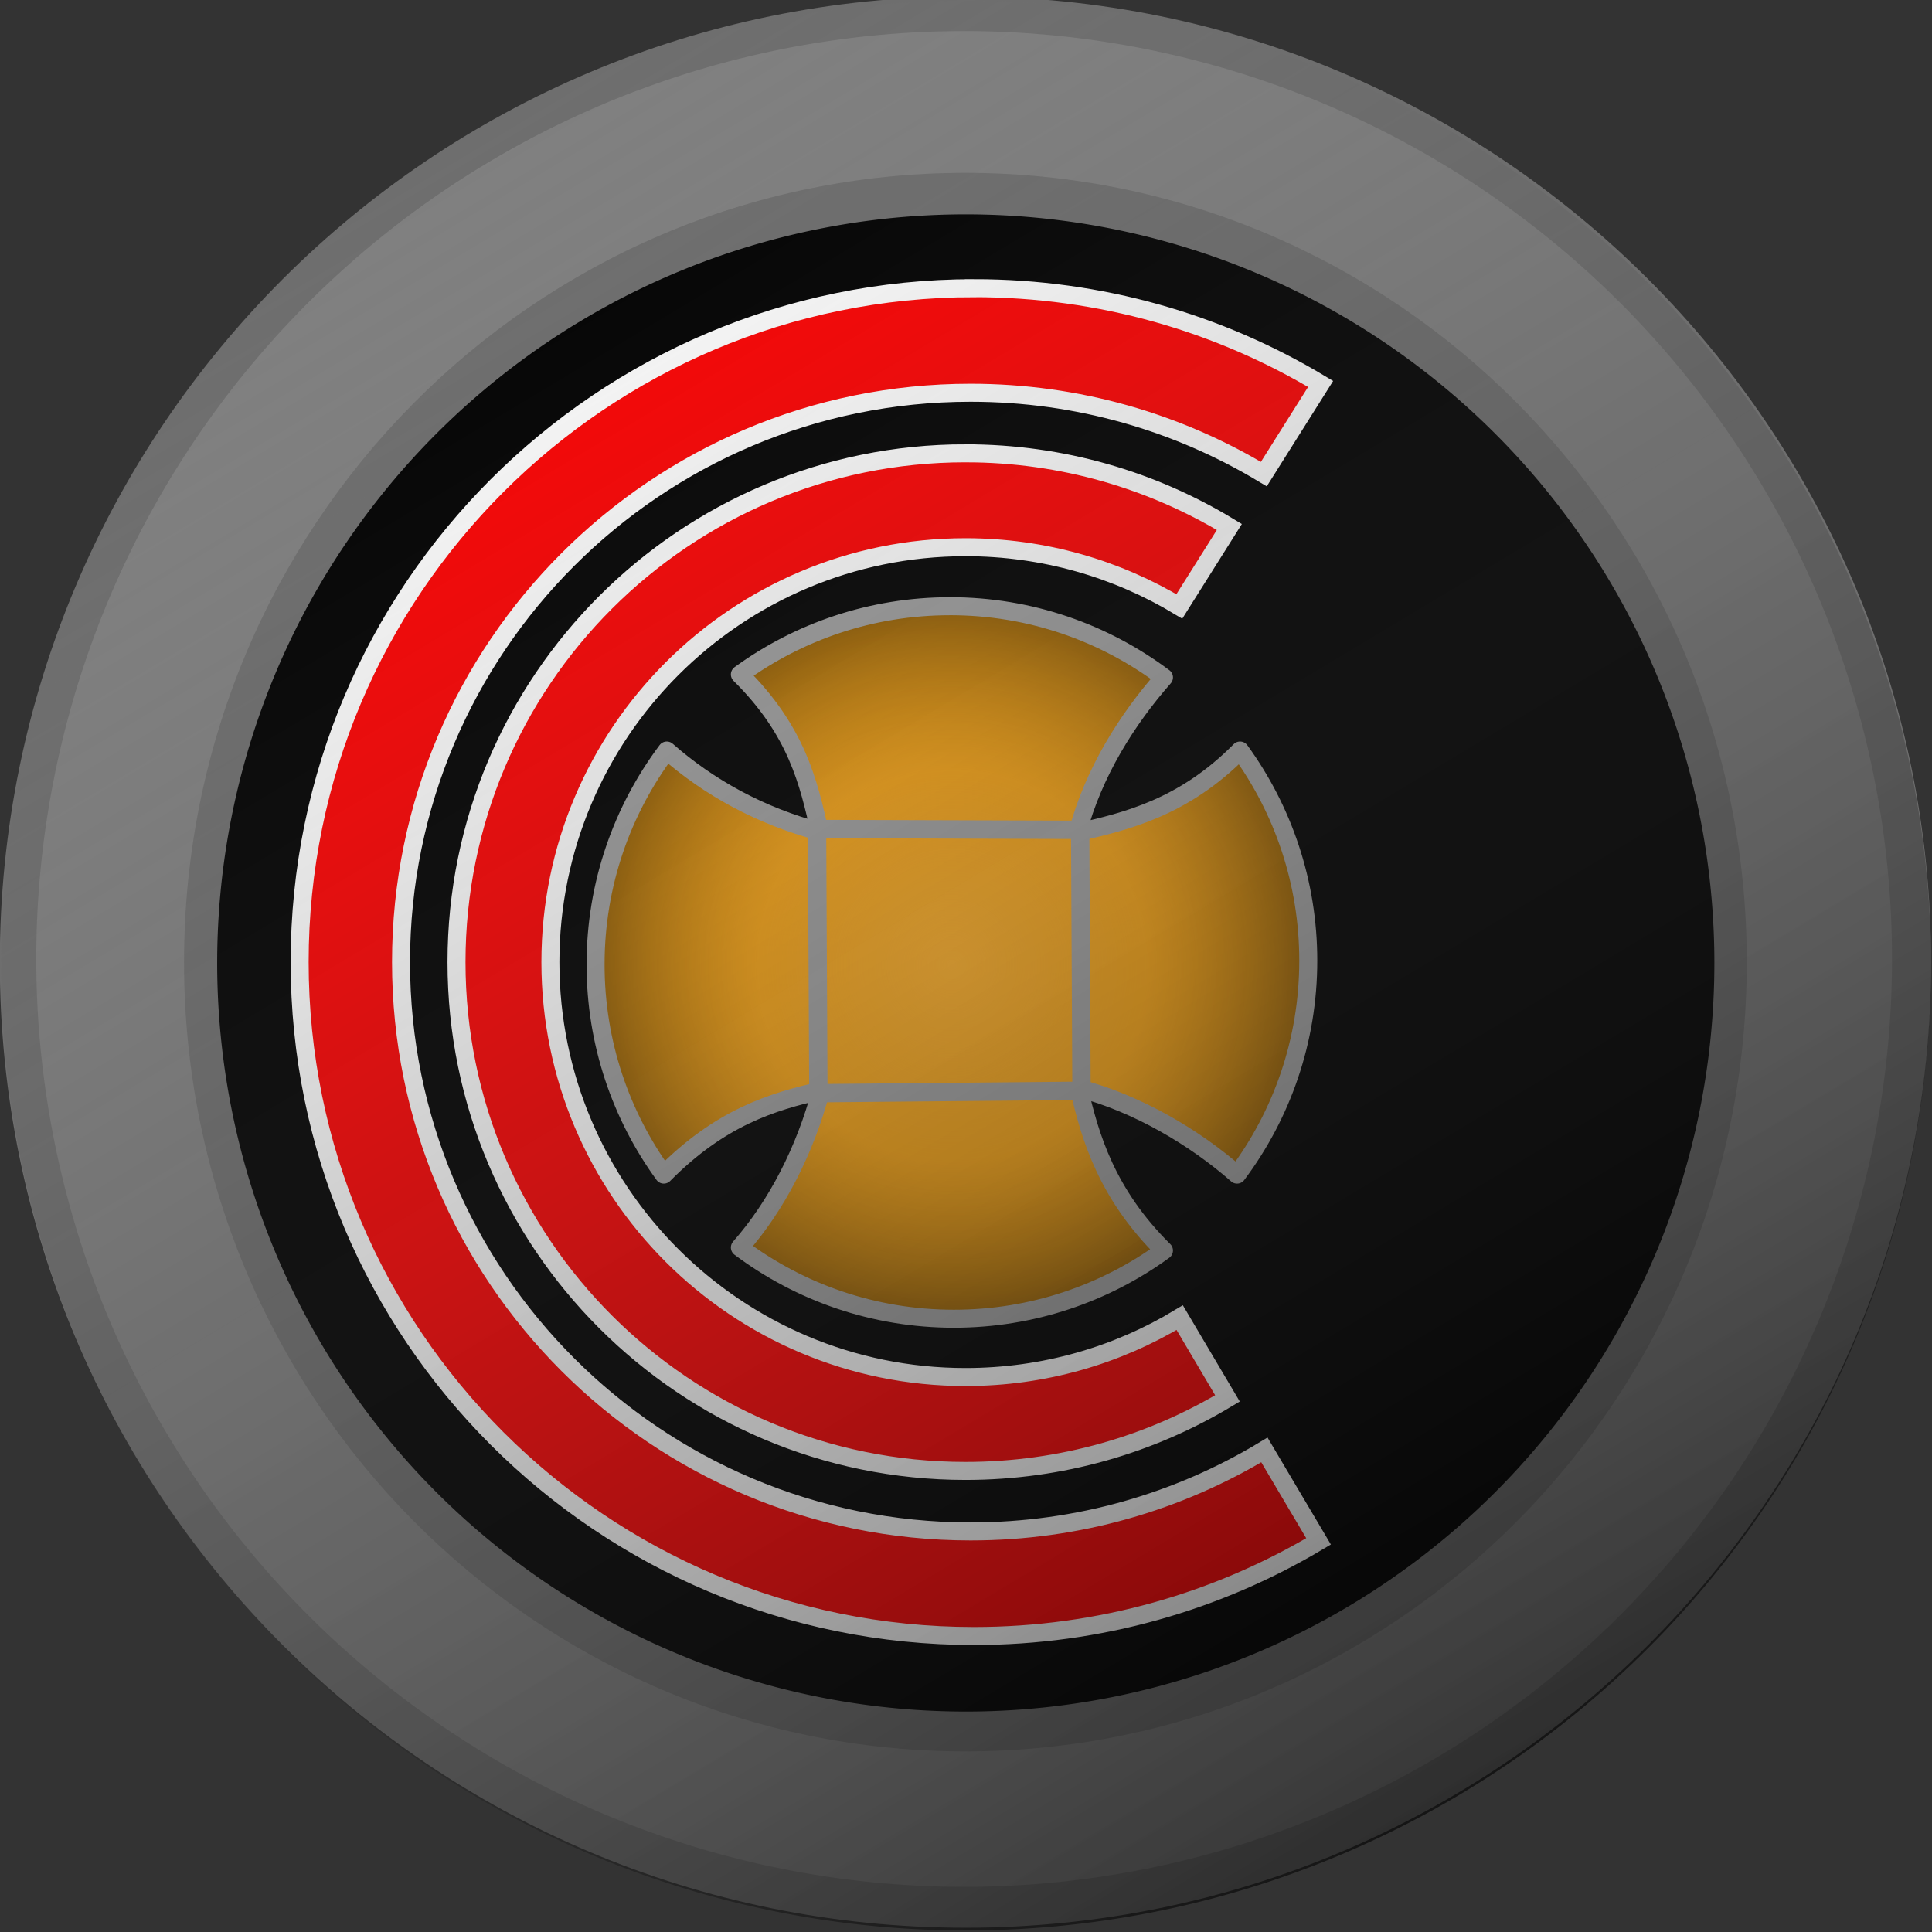 <?xml version="1.0" encoding="UTF-8" standalone="no"?>
<svg
   xmlns:dc="http://purl.org/dc/elements/1.1/"
   xmlns:cc="http://creativecommons.org/ns#"
   xmlns:rdf="http://www.w3.org/1999/02/22-rdf-syntax-ns#"
   xmlns:svg="http://www.w3.org/2000/svg"
   xmlns="http://www.w3.org/2000/svg"
   xmlns:xlink="http://www.w3.org/1999/xlink"
   version="1.1"
   id="svg4130"
   height="96"
   width="96">
  <rect width="100%" height="100%" fill="#333333" stroke="none"/>
  <defs
     id="defs4132">
    <linearGradient
       id="linearGradient3822">
      <stop
         id="stop3824"
         offset="0"
         style="stop-color:#6c4500;stop-opacity:0;" />
      <stop
         style="stop-color:#c57d00;stop-opacity:0.498;"
         offset="0.534"
         id="stop3826" />
      <stop
         id="stop3828"
         offset="1"
         style="stop-color:#ffae22;stop-opacity:1;" />
    </linearGradient>
    <linearGradient
       id="linearGradient3814">
      <stop
         style="stop-color:#dd8d00;stop-opacity:0;"
         offset="0"
         id="stop3816" />
      <stop
         id="stop3818"
         offset="0.534"
         style="stop-color:#f19900;stop-opacity:0.498;" />
      <stop
         style="stop-color:#583800;stop-opacity:1;"
         offset="1"
         id="stop3820" />
    </linearGradient>
    <linearGradient
       id="linearGradient3782">
      <stop
         id="stop3784"
         offset="0"
         style="stop-color:#dd8d00;stop-opacity:0;" />
      <stop
         style="stop-color:#f19900;stop-opacity:0.498;"
         offset="0.534"
         id="stop3796" />
      <stop
         id="stop3786"
         offset="1"
         style="stop-color:#8d5900;stop-opacity:1;" />
    </linearGradient>
    <linearGradient
       id="linearGradient6616">
      <stop
         id="stop6618"
         offset="0"
         style="stop-color:#000000;stop-opacity:1;" />
      <stop
         id="stop6620"
         offset="1"
         style="stop-color:#000000;stop-opacity:1;" />
    </linearGradient>
    <linearGradient
       id="linearGradient6596">
      <stop
         id="stop6598"
         offset="0"
         style="stop-color:#ffffff;stop-opacity:0.984;" />
      <stop
         id="stop6600"
         offset="1"
         style="stop-color:#000000;stop-opacity:0.394;" />
    </linearGradient>
    <linearGradient
       id="linearGradient6572">
      <stop
         style="stop-color:#ffffff;stop-opacity:0;"
         offset="0"
         id="stop6574" />
      <stop
         style="stop-color:#000000;stop-opacity:0;"
         offset="1"
         id="stop6576" />
    </linearGradient>
    <linearGradient
       id="linearGradient5110">
      <stop
         id="stop5112"
         offset="0"
         style="stop-color:#bd6c00;stop-opacity:1;" />
      <stop
         id="stop5114"
         offset="1"
         style="stop-color:#ffa32e;stop-opacity:1;" />
    </linearGradient>
    <linearGradient
       id="linearGradient5084">
      <stop
         id="stop5086"
         offset="0"
         style="stop-color:#000000;stop-opacity:0.646;" />
      <stop
         id="stop5088"
         offset="1"
         style="stop-color:#808080;stop-opacity:0;" />
    </linearGradient>
    <linearGradient
       y2="459.908"
       x2="305.066"
       y1="459.908"
       x1="71.721"
       gradientUnits="userSpaceOnUse"
       id="linearGradient5098"
       xlink:href="#linearGradient5084" />
    <radialGradient
       gradientUnits="userSpaceOnUse"
       gradientTransform="matrix(1,0,0,1,0,0.145)"
       r="21.637"
       fy="567.226"
       fx="84.734"
       cy="567.226"
       cx="84.734"
       id="radialGradient3792"
       xlink:href="#linearGradient3782" />
    <radialGradient
       gradientUnits="userSpaceOnUse"
       gradientTransform="matrix(1,0,0,0.999,0,0.527)"
       r="8.375"
       fy="567.145"
       fx="84.577"
       cy="567.145"
       cx="84.577"
       id="radialGradient3812"
       xlink:href="#linearGradient3822" />
    <radialGradient
       r="21.637"
       fy="567.226"
       fx="84.734"
       cy="567.226"
       cx="84.734"
       gradientTransform="matrix(1,0,0,1,0,0.145)"
       gradientUnits="userSpaceOnUse"
       id="radialGradient3034"
       xlink:href="#linearGradient3782" />
    <linearGradient
       y2="459.908"
       x2="305.066"
       y1="459.908"
       x1="71.721"
       gradientUnits="userSpaceOnUse"
       id="linearGradient3036"
       xlink:href="#linearGradient5084" />
  </defs>
  <g
     transform="translate(-21.534,-535.204)"
     id="layer1">
    <g
       transform="matrix(0.839,0,0,0.839,-2.258,107.127)"
       id="g3022">
      <path
         style="fill:#6e6e6e;fill-opacity:1;stroke:none"
         d="M 64,6.812 C 32.409,6.812 6.812,32.409 6.812,64 6.812,95.591 32.409,121.188 64,121.188 95.591,121.188 121.188,95.591 121.188,64 121.188,32.409 95.591,6.812 64,6.812 z m 0,5.5 c 28.552,0 51.688,23.135 51.688,51.688 0,28.552 -23.135,51.688 -51.688,51.688 C 35.448,115.688 12.312,92.552 12.312,64 12.312,35.448 35.448,12.312 64,12.312 z"
         id="path6583"
         transform="translate(21.534,503.204)" />
      <path
         transform="matrix(0.471,0,0,0.471,-3.275,350.401)"
         d="M 305.066,459.908 A 116.673,116.673 0 0 1 188.393,576.58 116.673,116.673 0 0 1 71.721,459.908 116.673,116.673 0 0 1 188.393,343.235 116.673,116.673 0 0 1 305.066,459.908 Z"
         id="path5072"
         style="fill:#808080;fill-opacity:1;stroke:none" />
      <path
         id="path3010"
         d="m 85.534,520.46 c -25.564,0 -46.277,20.922 -46.277,46.744 0,25.822 20.713,46.744 46.277,46.744 25.564,0 46.277,-20.922 46.277,-46.744 0,-25.822 -20.713,-46.744 -46.277,-46.744 z m 0,4.496 c 23.105,0 41.826,18.91 41.826,42.248 0,23.338 -18.721,42.248 -41.826,42.248 -23.105,0 -41.826,-18.91 -41.826,-42.248 0,-23.338 18.721,-42.248 41.826,-42.248 z"
         style="fill:#6e6e6e;fill-opacity:1;stroke:none" />
      <path
         style="fill:#000000;fill-opacity:1;stroke:none"
         id="path5076"
         d="M 305.066,459.908 A 116.673,116.673 0 0 1 188.393,576.58 116.673,116.673 0 0 1 71.721,459.908 116.673,116.673 0 0 1 188.393,343.235 116.673,116.673 0 0 1 305.066,459.908 Z"
         transform="matrix(0.38,0,0,0.38,13.966,392.489)" />
      <path
         style="fill:#ffaf27;fill-opacity:1;stroke:none"
         d="m 84.618,546.126 c -4.648,0 -8.95,1.501 -12.442,4.04 3.382,3.343 4.069,6.419 4.724,9.308 -3.513,-0.93 -6.57,-2.619 -9.052,-4.802 -2.648,3.535 -4.218,7.918 -4.218,12.675 0,4.648 1.501,8.95 4.04,12.442 3.343,-3.382 6.419,-4.321 9.308,-4.975 -0.938,3.537 -2.622,6.814 -4.802,9.292 3.535,2.648 7.918,4.218 12.675,4.218 4.648,0 8.95,-1.501 12.442,-4.04 -3.382,-3.343 -4.383,-6.722 -5.038,-9.611 3.47,0.9 6.889,2.937 9.366,5.116 2.648,-3.535 4.218,-7.918 4.218,-12.675 0,-4.648 -1.501,-8.95 -4.04,-12.442 -3.343,3.382 -6.733,4.195 -9.622,4.849 0.938,-3.545 2.933,-6.696 5.116,-9.178 -3.535,-2.648 -7.918,-4.218 -12.675,-4.218 z"
         id="path5063" />
      <path
         style="fill:#ff0000;fill-opacity:1;stroke:#ffffff;stroke-width:1.066;stroke-miterlimit:4;stroke-opacity:1;stroke-dasharray:none"
         d="m 85.539,537.07 c -16.644,0 -30.145,13.49 -30.145,30.134 0,16.644 13.501,30.134 30.145,30.134 5.675,0 10.984,-1.568 15.516,-4.295 l -2.83,-4.784 c -3.703,2.237 -8.044,3.518 -12.686,3.518 -13.573,0 -24.584,-11 -24.584,-24.573 0,-13.573 11.011,-24.573 24.584,-24.573 4.634,0 8.965,1.278 12.664,3.507 l 2.963,-4.706 c -4.556,-2.768 -9.906,-4.362 -15.627,-4.362 z"
         id="path4264" />
      <path
         id="path3780"
         d="m 84.618,546.126 c -4.648,0 -8.95,1.501 -12.442,4.04 3.382,3.343 4.069,6.419 4.724,9.308 -3.513,-0.93 -6.57,-2.619 -9.052,-4.802 -2.648,3.535 -4.218,7.918 -4.218,12.675 0,4.648 1.501,8.95 4.04,12.442 3.343,-3.382 6.419,-4.321 9.308,-4.975 -0.938,3.537 -2.622,6.814 -4.802,9.292 3.535,2.648 7.918,4.218 12.675,4.218 4.648,0 8.95,-1.501 12.442,-4.04 -3.382,-3.343 -4.383,-6.722 -5.038,-9.611 3.47,0.9 6.889,2.937 9.366,5.116 2.648,-3.535 4.218,-7.918 4.218,-12.675 0,-4.648 -1.501,-8.95 -4.04,-12.442 -3.343,3.382 -6.733,4.195 -9.622,4.849 0.938,-3.545 2.933,-6.696 5.116,-9.178 -3.535,-2.648 -7.918,-4.218 -12.675,-4.218 z"
         style="fill:url(#radialGradient3034);fill-opacity:1;stroke:#a0a0a0;stroke-width:1.066;stroke-linejoin:round;stroke-miterlimit:4;stroke-opacity:1;stroke-dasharray:none" />
      <path
         style="fill:none;stroke:#a0a0a0;stroke-width:1.087;stroke-linejoin:round;stroke-miterlimit:4;stroke-opacity:1;stroke-dasharray:none"
         d="m 76.746,559.321 0.08,15.647 15.583,-0.144 -0.08,-15.455 z"
         id="path6630" />
      <path
         style="fill:#ff0000;fill-opacity:1;stroke:#ffffff;stroke-width:1.066;stroke-miterlimit:4;stroke-opacity:1;stroke-dasharray:none"
         d="m 86.038,527.291 c -22.046,0 -39.934,17.866 -39.934,39.912 0,22.046 17.888,39.912 39.934,39.912 7.459,0 14.439,-2.044 20.411,-5.605 l -3.208,-5.416 c -5.081,3.069 -11.034,4.828 -17.403,4.828 -18.622,0 -33.73,-15.097 -33.73,-33.719 0,-18.622 15.108,-33.719 33.73,-33.719 6.357,0 12.295,1.759 17.37,4.817 l 3.363,-5.339 c -6,-3.607 -13.021,-5.672 -20.533,-5.672 z"
         id="path4796" />
      <path
         style="opacity:0.9;fill:url(#linearGradient3036);fill-opacity:1;stroke:none"
         id="path5082"
         d="M 305.066,459.908 A 116.673,116.673 0 0 1 188.393,576.58 116.673,116.673 0 0 1 71.721,459.908 116.673,116.673 0 0 1 188.393,343.235 116.673,116.673 0 0 1 305.066,459.908 Z"
         transform="matrix(-0.252,-0.42,0.42,-0.252,-60.112,762.43)" />
    </g>
  </g>
</svg>
